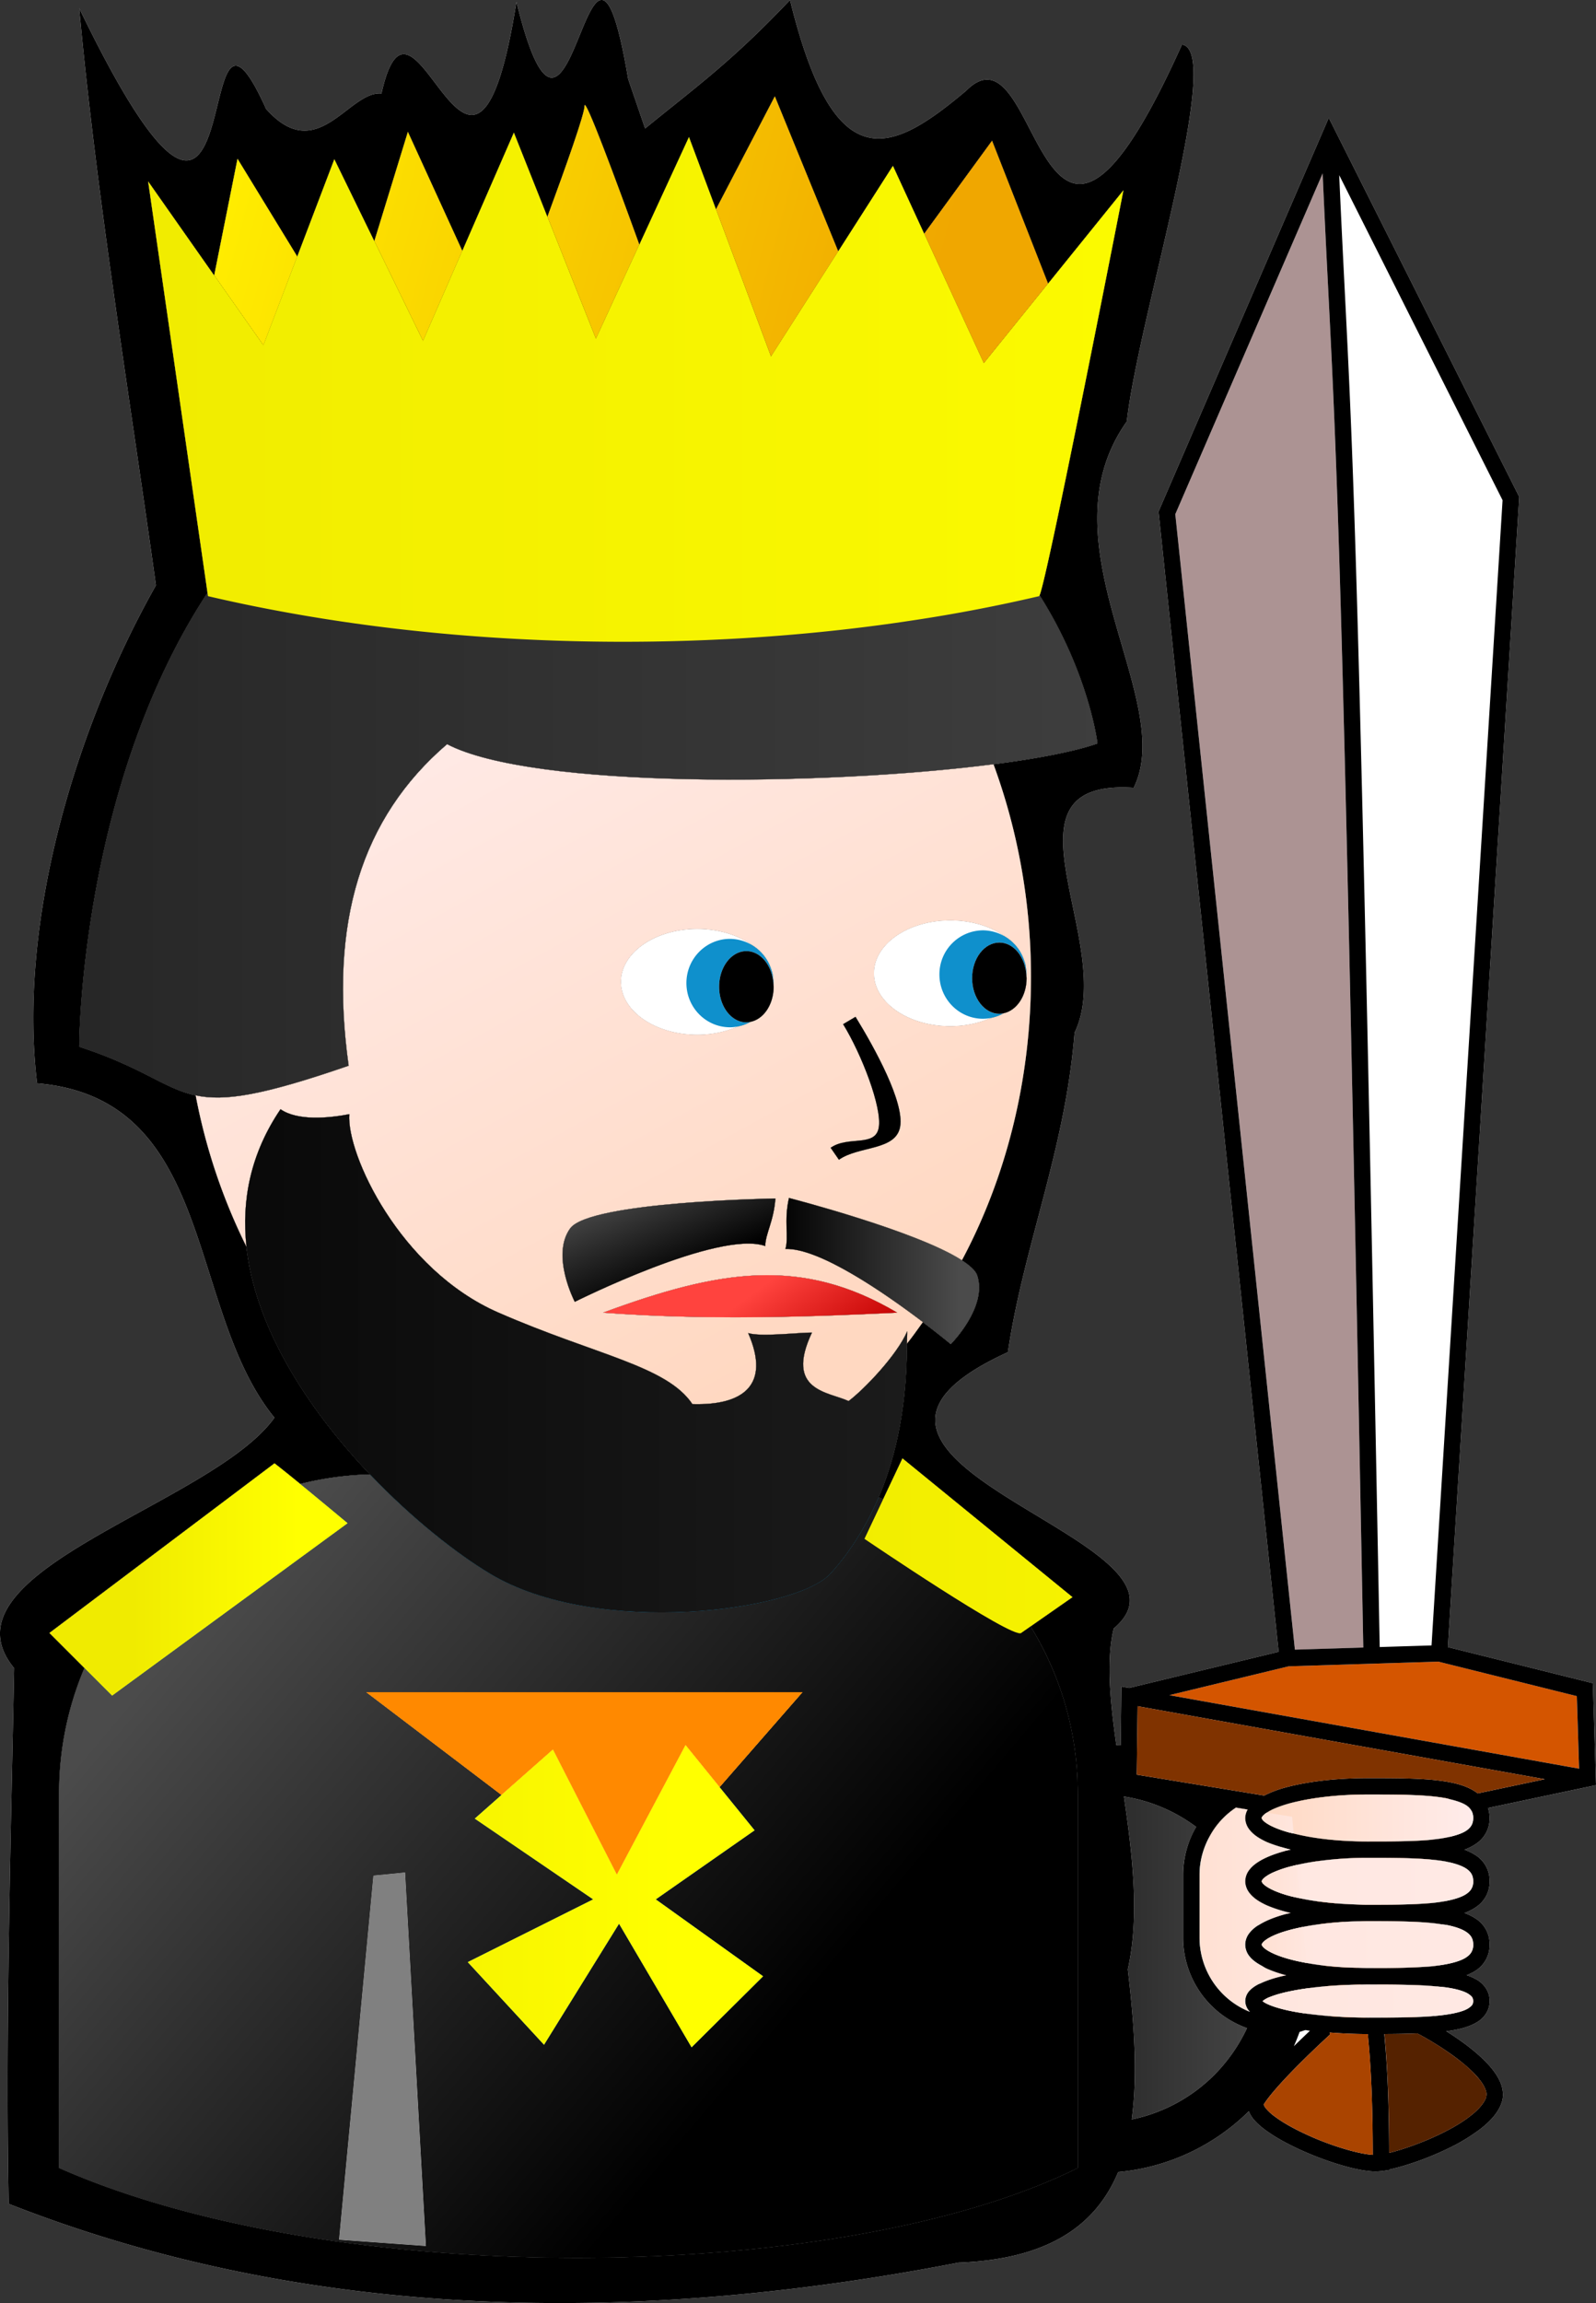 <svg xmlns="http://www.w3.org/2000/svg" overflow="visible" viewBox="0 0 63.648 91.783"><rect x="0" y="0" width="63.648" height="91.783" fill="#333333" stroke="none"/><switch><g><path fill="#FFF" d="M63.648 71.143l-.009-.273-.11-3.542-.008-.248-.24-.06-5.54-1.379 2.84-45.752.005-.088-.04-.079-7.241-14.399-.315-.626-.278.643-6.477 14.971-.034.079.01.085 4.781 45.354-5.959 1.44-.312-.056-.002.132-.003.255-.024 1.955c-.058-.006-.117-.005-.175-.01-.251-1.777-.404-3.401-.103-4.644 4.199-3.55-13.918-6.582-4.221-11.013.639-4.277 2.287-8.054 2.66-12.734 1.719-3.534-3.379-10.137 2.358-9.76 1.736-3.502-3.745-9.704-.275-14.598.464-4.14 3.88-14.789 2.201-15.019-5.822 12.939-5.584-1.2-8.604 1.836-3.025 2.543-5.263 3.573-7.028-3.611-2.36 2.488-3.794 3.497-5.779 5.119l-.676-1.973c-1.587-9.374-2.21 6.069-4.454-3.072-1.734 10.897-4.086-2.165-5.383 3.652-1.307-.12-2.554 2.917-4.604.61C7.442-2.689 10.328 15.12 3.157.325c.721 7.705 1.992 15.339 3.063 23-3.327 5.888-5.5 13.588-4.741 19.847 7.155.603 5.938 9.005 9.466 13.327C8.461 59.982-2.601 62.617.564 66.481.441 72.92.211 80.84.346 87.827c12.06 4.737 25.097 4.823 37.879 2.344 3.637-.135 5.497-1.522 6.368-3.61a8.513 8.513 0 005.21-2.423c.041.104.097.201.164.289.219.274.549.518.946.758.597.357 1.348.69 2.067.938.723.248 1.398.414 1.9.417l.243-.018.276-.043.005-.001v-.017c.639-.139 1.515-.434 2.351-.841a7.327 7.327 0 001.313-.799c.374-.298.677-.623.815-1.02a1 1 0 00.054-.327c-.006-.427-.232-.788-.515-1.12-.492-.566-1.216-1.072-1.749-1.407.038-.005.083-.007.121-.013.434-.066.8-.16 1.095-.337.295-.166.523-.482.516-.851.008-.368-.221-.685-.515-.852a2.182 2.182 0 00-.401-.177c.155-.064.305-.136.432-.233.299-.222.491-.584.484-.988a1.203 1.203 0 00-.484-.988 2.079 2.079 0 00-.522-.27 1.97 1.97 0 00.522-.277c.299-.222.491-.584.484-.988a1.203 1.203 0 00-.484-.988 2.079 2.079 0 00-.522-.27 1.97 1.97 0 00.522-.277c.299-.222.491-.584.484-.988a1.206 1.206 0 00-.067-.396l4.042-.855.268-.056z"/><path fill="none" d="M57.089 65.574l2.833-45.64-6.516-12.955c.493 11.057.657 7.913 1.615 58.659l2.068-.064zM52.061 80.902c-.078.021-.152.055-.232.072a9.24 9.24 0 01-.229.573c.261-.255.484-.469.643-.617-.066-.007-.119-.02-.182-.028z"/><linearGradient id="a" y2="442.78" gradientUnits="userSpaceOnUse" x2="-281.25" gradientTransform="translate(4807.1 -7409.1) scale(16.909)" y1="442.78" x1="-282.25"><stop offset="0"/><stop offset="1" stop-color="#4b4b4b"/></linearGradient><path fill="url(#a)" d="M47.183 77.225v-2.523c0-.693.198-1.335.52-1.896a6.494 6.494 0 00-2.882-1.21c.345 2.337.632 4.782.155 6.888.254 2.139.399 4.198.156 5.982a6.544 6.544 0 003.302-1.782 6.599 6.599 0 001.297-1.859 3.828 3.828 0 01-2.548-3.6z"/><linearGradient id="b" y2="442.71" gradientUnits="userSpaceOnUse" x2="-281.25" gradientTransform="translate(4807.1 -7409.1) scale(16.909)" y1="442.71" x1="-282.25"><stop offset="0" stop-color="#0083cc"/><stop offset="1" stop-color="#24a4cc"/></linearGradient><path fill="url(#b)" d="M48.215 73.229a3.168 3.168 0 00-.378 1.473v2.523a3.184 3.184 0 002.01 2.952l-.006-.005a.618.618 0 01-.182-.424.617.617 0 01.181-.424c.1-.104.218-.182.354-.252.021-.011.052-.02.074-.029.034-.227.057-.456.067-.69-.21-.113-.394-.237-.521-.406a.748.748 0 01-.156-.448.748.748 0 01.156-.448c.093-.125.211-.226.349-.316.014-.009.033-.016.047-.024a6.544 6.544 0 00-1.777-3.282c-.069-.072-.145-.134-.218-.2z"/><path d="M51.248 78.729l.046-.008a5.296 5.296 0 01-.785-.271c-.064-.03-.114-.065-.173-.098a6.773 6.773 0 01-.067.69c.261-.124.585-.227.979-.313zM49.288 72.037a3.188 3.188 0 00-1.073 1.191c.073.066.149.129.219.198a6.533 6.533 0 011.777 3.282c.27-.167.608-.304 1.02-.418.074-.021.163-.036.242-.056a5.647 5.647 0 01-.964-.309c-.294-.137-.53-.287-.693-.504a.748.748 0 01-.156-.448.748.748 0 01.156-.448c.093-.125.211-.226.349-.316.268-.175.616-.313 1.032-.431-.034-.059-.07-.115-.105-.172a5.23 5.23 0 01-.582-.204c-.294-.137-.53-.287-.693-.504a.748.748 0 01-.156-.448.702.702 0 01.096-.338l-.469-.075z"/><path fill="#AC9393" d="M54.368 65.659c-.962-50.91-1.124-47.563-1.621-58.75L46.87 20.493l4.771 45.25 2.727-.084z"/><path fill="#D45500" d="M57.363 66.221l-5.97.185-4.759 1.151 16.339 2.928-.09-2.89z"/><path d="M63.648 71.143l-.009-.273-.11-3.542-.008-.248-.24-.06-5.54-1.379 2.84-45.752.005-.088-.04-.079-7.241-14.399-.315-.626-.278.643-6.477 14.971-.034.079.01.085 4.781 45.354-5.959 1.44-.312-.056-.002.132-.003.255-.024 1.955c-.058-.006-.117-.005-.175-.01-.251-1.777-.404-3.401-.103-4.644 4.199-3.55-13.918-6.582-4.221-11.013.639-4.277 2.287-8.054 2.66-12.734 1.719-3.534-3.379-10.137 2.358-9.76 1.736-3.502-3.745-9.704-.275-14.598.464-4.14 3.88-14.789 2.201-15.019-5.822 12.939-5.584-1.2-8.604 1.836-3.025 2.543-5.263 3.573-7.028-3.611-2.36 2.488-3.794 3.497-5.779 5.119l-.676-1.973c-1.587-9.374-2.21 6.069-4.454-3.072-1.734 10.897-4.086-2.165-5.383 3.652-1.307-.12-2.554 2.917-4.604.61C7.442-2.689 10.328 15.12 3.157.325c.721 7.705 1.992 15.339 3.063 23-3.327 5.888-5.5 13.588-4.741 19.847 7.155.603 5.938 9.005 9.466 13.327C8.461 59.982-2.601 62.617.564 66.481.441 72.92.211 80.84.346 87.827c12.06 4.737 25.097 4.823 37.879 2.344 3.637-.135 5.497-1.522 6.368-3.61a8.513 8.513 0 005.21-2.423c.041.104.097.201.164.289.219.274.549.518.946.758.597.357 1.348.69 2.067.938.723.248 1.398.414 1.9.417l.243-.018.276-.043.005-.001v-.017c.639-.139 1.515-.434 2.351-.841a7.327 7.327 0 001.313-.799c.374-.298.677-.623.815-1.02a1 1 0 00.054-.327c-.006-.427-.232-.788-.515-1.12-.492-.566-1.216-1.072-1.749-1.407.038-.005.083-.007.121-.013.434-.066.8-.16 1.095-.337.295-.166.523-.482.516-.851.008-.368-.221-.685-.515-.852a2.182 2.182 0 00-.401-.177c.155-.064.305-.136.432-.233.299-.222.491-.584.484-.988a1.203 1.203 0 00-.484-.988 2.079 2.079 0 00-.522-.27 1.97 1.97 0 00.522-.277c.299-.222.491-.584.484-.988a1.203 1.203 0 00-.484-.988 2.079 2.079 0 00-.522-.27 1.97 1.97 0 00.522-.277c.299-.222.491-.584.484-.988a1.206 1.206 0 00-.067-.396l4.042-.855.268-.056zM42.98 86.398c-9.381 4.649-29.529 4.895-40.623 0v-14.93c0-1.774.361-3.461 1.012-4.993l-1.398-1.398 8.976-6.76c.218.166.607.479 1.026.822a12.763 12.763 0 012.785-.379c-2.389-2.51-4.565-5.759-4.929-9.074a23.303 23.303 0 01-2.026-6.031c-1.262-.269-2.108-1.116-4.647-1.941 0 0 .016-10.325 5.12-18.089L5.907 7.229l2.634 3.749.93-4.65 2.384 3.896 1.478-3.878 1.594 3.267 1.339-4.358L18.437 10l2.056-4.714 1.336 3.357c.765-2.074 1.482-4.102 1.482-4.417 0-.43 1.264 2.98 2.186 5.526l1.979-4.289 1.076 2.88L30.9 3.839l2.528 6.18 2.181-3.409 1.246 2.706 2.708-3.708 2.233 5.696 3.006-3.721s-3.009 15.387-3.345 16.142c1.979 3.121 2.311 5.905 2.311 5.905-.905.317-2.368.6-4.15.83a24.532 24.532 0 011.495 8.472c0 4.17-1.019 8.047-2.755 11.296.319.207.548.411.611.602.421 1.264-1.053 2.736-1.053 2.736s-.443-.369-1.112-.876c-.211.288-.413.584-.637.856 0 2.612-.478 4.615-1.13 6.131.061.025.125.043.185.068l.768-1.624 6.78 5.53-1.672 1.166a12.675 12.675 0 011.882 6.652v14.929zm16.942-66.463l-2.833 45.64-2.067.064C54.064 14.893 53.9 18.036 53.407 6.98l6.515 12.955zm-13.052.558l5.877-13.584c.497 11.187.659 7.841 1.621 58.75l-2.728.084-4.77-45.25zm2.945 52.406c.163.217.399.367.693.504.168.076.375.14.582.204.122.037.247.072.382.104-.079.02-.168.035-.242.056l-.034.012c-.416.118-.765.256-1.032.431a1.344 1.344 0 00-.349.316.748.748 0 00-.156.448.748.748 0 00.156.448c.163.217.399.367.693.504.266.12.6.22.964.309-.079.02-.168.035-.242.056-.411.114-.75.251-1.02.418-.014.009-.033.016-.047.024a1.344 1.344 0 00-.349.316.748.748 0 00-.156.448.748.748 0 00.156.448c.127.169.311.293.521.406.059.032.108.067.173.098.225.102.489.191.785.271l-.046.008a4.5 4.5 0 00-.979.313c-.022.01-.053.019-.074.029-.137.07-.255.148-.354.252a.617.617 0 00-.181.424c0 .175.084.322.182.424l.006.005a3.184 3.184 0 01-2.01-2.952V74.7c.001-.535.146-1.03.378-1.473a3.18 3.18 0 011.073-1.191l.467.076a.702.702 0 00-.096.338.755.755 0 00.156.449zm2.013 8.076c.08-.018.154-.051.232-.072.063.008.116.021.181.028-.158.148-.382.362-.643.617.085-.188.159-.379.23-.573zm-3.394 1.709a6.525 6.525 0 01-3.302 1.782c.243-1.784.098-3.844-.156-5.982.477-2.105.189-4.551-.155-6.888 1.07.167 2.05.591 2.882 1.21a3.8 3.8 0 00-.52 1.896v2.523a3.828 3.828 0 002.548 3.6 6.634 6.634 0 01-1.297 1.859zm3.688 2.392c-.504-.229-.968-.488-1.287-.729a1.95 1.95 0 01-.354-.326c-.073-.092-.085-.15-.083-.153.246-.398.887-1.088 1.452-1.65.566-.565 1.063-1.019 1.064-1.02l.121-.111-.008-.086c.476.036.972.061 1.504.062h.016c.131 1.307.196 2.862.198 4.814-.593-.04-1.691-.37-2.623-.801zm4.551-3.959l.112.063c.258.144.913.528 1.488.989.287.229.554.479.737.715.187.236.275.453.272.592l-.019.116c-.064.2-.278.464-.603.717-.837.671-2.348 1.265-3.262 1.489-.003-1.895-.065-3.433-.193-4.736a41.31 41.31 0 001.315-.024l.153.079zm1.879-1.66c.166.111.191.165.199.291-.008.126-.033.18-.199.29-.229.146-.724.252-1.354.305l-.146.014c-.162.012-.336.021-.515.027-.43.017-.903.022-1.405.023l-.599.001-.061-.001a19.19 19.19 0 01-1.508-.064 14.63 14.63 0 01-.961-.106 9.257 9.257 0 01-.615-.11c-.395-.085-.707-.188-.895-.285a.746.746 0 01-.143-.091 1.06 1.06 0 01.325-.177c.342-.136.872-.255 1.521-.342.206-.028.424-.052.651-.072.44-.039.917-.063 1.416-.068.09-.001.178-.004.269-.004l.398.001c.622.001 1.2.008 1.716.031.233.011.451.026.653.046.136.013.278.023.398.042.391.056.69.147.855.249zm-.031-2.43a.54.54 0 01.23.471.544.544 0 01-.23.471c-.202.163-.612.285-1.147.358-.107.015-.212.03-.329.04-.105.01-.221.016-.333.022-.565.035-1.214.042-1.912.043h-.267c-.141 0-.273-.008-.41-.012-.478-.013-.937-.04-1.355-.091a11.161 11.161 0 01-.668-.101 8.343 8.343 0 01-.693-.155c-.391-.107-.697-.237-.882-.359a.72.72 0 01-.182-.157l-.019-.039-.01-.021.008-.017.021-.043c.049-.071.2-.19.438-.297.288-.133.694-.252 1.178-.348.202-.04.42-.075.648-.106a13.524 13.524 0 011.654-.119c.091-.002.18-.005.272-.005.866-.001 1.663.004 2.333.055.236.018.452.043.651.075.054.008.118.013.169.022.383.074.671.185.835.313zm0-2.523a.54.54 0 01.23.471.544.544 0 01-.23.471c-.173.14-.499.25-.924.325-.17.03-.352.056-.553.073l-.111.008c-.683.055-1.506.058-2.4.058-.181 0-.352-.009-.526-.015a14.76 14.76 0 01-1.49-.126 9.771 9.771 0 01-.671-.117c-.151-.032-.307-.063-.44-.101-.391-.107-.697-.237-.882-.359a.72.72 0 01-.182-.157l-.028-.06.028-.06c.049-.071.2-.19.438-.297a4.44 4.44 0 01.727-.246l.209-.05c.201-.046.415-.088.646-.124.047-.008.098-.014.146-.021a14.87 14.87 0 012.024-.138c.96-.001 1.844.003 2.553.071.217.021.42.046.601.081.019.004.03.009.048.013.356.073.631.178.787.3zm0-1.582c-.141.113-.387.206-.699.278a5.388 5.388 0 01-.666.106l-.111.014c-.702.064-1.57.065-2.512.065-.618 0-1.206-.036-1.738-.099a9.535 9.535 0 01-1.2-.217c-.061-.015-.132-.027-.188-.043-.391-.107-.697-.237-.882-.359a.72.72 0 01-.182-.157l-.028-.06.028-.06a.72.72 0 01.18-.153c.07-.047.152-.096.259-.144.254-.117.6-.224 1.007-.313.744-.163 1.703-.268 2.745-.266 1.254-.001 2.383.003 3.153.152.053.01.088.025.138.037.308.071.557.164.697.274a.61.61 0 01.175.21.62.62 0 01.056.261c-.009.229-.071.341-.232.474zm.409-1.45l-.009-.009c-.447-.337-1.068-.46-1.817-.533-.749-.068-1.63-.067-2.571-.067-1.28 0-2.439.143-3.302.382a4.367 4.367 0 00-.815.313l-5.083-.832.034-2.73 16.239 2.91-2.676.566zm-12.296-3.915l4.759-1.15 5.971-.186 5.52 1.374.09 2.891-16.34-2.929z"/><path fill="#520" d="M55.4 85.798c.914-.225 2.425-.818 3.262-1.489.324-.253.538-.517.603-.717l.019-.116c.003-.139-.086-.355-.272-.592a4.669 4.669 0 00-.737-.715 11.519 11.519 0 00-1.488-.989l-.112-.063-.15-.08c-.412.016-.852.022-1.315.024.125 1.304.187 2.842.19 4.737z"/><path fill="#803300" d="M45.332 70.726l5.083.832c.234-.118.497-.226.815-.313.862-.239 2.021-.382 3.302-.382.941 0 1.822-.001 2.571.067.749.073 1.37.196 1.817.533l.009.009 2.676-.566-16.239-2.91-.034 2.73z"/><path fill="#A40" d="M54.532 81.063a19.725 19.725 0 01-1.504-.062l.008.086-.121.111c-.001.001-.498.454-1.064 1.02-.565.563-1.206 1.252-1.452 1.65-.002.003.01.062.083.153.071.092.194.207.354.326.319.24.783.499 1.287.729.932.431 2.03.761 2.624.801-.002-1.952-.067-3.508-.198-4.814h-.017z"/><path fill="#520" d="M52.364 72.445l.43.842c.532.063 1.12.099 1.738.099.941 0 1.81-.001 2.512-.065l.111-.014.077-.888-4.868.026z"/><path fill="#803300" d="M57.554 71.763l.27-.057c-.05-.012-.085-.027-.138-.037-.771-.149-1.899-.153-3.153-.152-1.042-.002-2.001.103-2.745.266l.071.012 5.695-.032z"/><path d="M58.695 72.19a.61.61 0 00-.175-.21c-.141-.11-.39-.203-.697-.274l-.27.057-5.695.031-.071-.012a5.036 5.036 0 00-1.007.313 1.806 1.806 0 00-.259.144l1.007.165.065.667c.353.088.75.164 1.2.217l-.43-.842 4.868-.026-.077.888c.248-.025.471-.062.666-.106l.073-.841.802-.171z"/><linearGradient id="c" y2="72.451" gradientUnits="userSpaceOnUse" x2="59.3" y1="72.451" x1="49.914"><stop offset="0" stop-color="#ffd8c1"/><stop offset="1" stop-color="#ffeded"/></linearGradient><path fill="url(#c)" d="M58.695 72.19a.61.61 0 00-.175-.21c-.141-.11-.39-.203-.697-.274-.05-.012-.085-.027-.138-.037-.771-.149-1.899-.153-3.153-.152-1.042-.002-2.001.103-2.745.266a5.036 5.036 0 00-1.007.313 1.806 1.806 0 00-.259.144.763.763 0 00-.18.153l-.028.06.028.06c.029.04.089.098.182.157.185.122.491.252.882.359.057.016.128.028.188.043.353.088.75.164 1.2.217.532.063 1.12.099 1.738.099.941 0 1.81-.001 2.512-.065l.111-.014c.248-.025.471-.062.666-.106.313-.072.559-.165.699-.278a.542.542 0 00.23-.471.603.603 0 00-.054-.264z"/><path d="M51.507 74.372a4.506 4.506 0 00-.727.246c-.238.106-.39.226-.438.297l-.028.06.028.06c.029.04.089.098.182.157.185.122.491.252.882.359.134.037.289.068.44.101l-.062-.636a8.978 8.978 0 00-.277-.644z"/><path fill="#520" d="M54.532 74.04c-.466-.001-.911.021-1.333.059.301.613.568 1.201.807 1.796.175.006.346.015.526.015.895 0 1.718-.003 2.4-.058l.152-1.74c-.708-.069-1.592-.073-2.552-.072z"/><path d="M57.686 74.192a6.224 6.224 0 00-.601-.081l-.152 1.74.111-.008c.201-.018.383-.043.553-.073l.137-1.565-.048-.013z"/><path fill="#A40" d="M52.362 74.198l.154 1.57c.243.035.499.063.769.085a29.626 29.626 0 00-.777-1.676c-.048.008-.099.013-.146.021z"/><path d="M52.508 74.178c.288.581.549 1.131.777 1.676.233.02.473.032.721.041a25.803 25.803 0 00-.807-1.796c-.24.021-.47.047-.691.079zM51.716 74.322l.068.693.062.636c.209.045.433.083.671.117l-.154-1.57a9.233 9.233 0 00-.647.124z"/><linearGradient id="d" y2="74.975" gradientUnits="userSpaceOnUse" x2="76.885" y1="74.975" x1="-18.584"><stop offset="0" stop-color="#ffd8c1"/><stop offset="1" stop-color="#ffeded"/></linearGradient><path fill="url(#d)" d="M58.521 74.504c-.155-.122-.431-.227-.787-.299-.018-.004-.029-.009-.048-.013a6.224 6.224 0 00-.601-.081c-.709-.068-1.593-.072-2.553-.071a14.507 14.507 0 00-2.024.138c-.048.007-.099.013-.146.021a9.313 9.313 0 00-.646.124l-.209.05a4.506 4.506 0 00-.727.246c-.238.106-.39.226-.438.297l-.028.06.028.06c.029.04.089.098.182.157.185.122.491.252.882.359.134.037.289.068.44.101.209.045.433.083.671.117a14.69 14.69 0 001.49.126c.175.006.346.015.526.015.895 0 1.718-.003 2.4-.058l.111-.008c.201-.018.383-.043.553-.073.425-.075.751-.186.924-.325a.542.542 0 00.23-.471c-.007-.228-.069-.339-.23-.472z"/><linearGradient id="e" y2="442.75" gradientUnits="userSpaceOnUse" x2="-281.25" gradientTransform="translate(4807.1 -7409.1) scale(16.909)" y1="442.75" x1="-282.25"><stop offset="0" stop-color="#0083cc"/><stop offset="1" stop-color="#24a4cc"/></linearGradient><path fill="url(#e)" d="M50.313 77.498l.01.021-.002-.037-.008.016z"/><path d="M50.78 77.142c-.238.106-.39.226-.438.297l-.021.043.002.037.019.039c.029.04.089.098.182.157.185.122.491.252.882.359.208.058.442.109.693.155l-.141-1.436c-.483.097-.89.216-1.178.349z"/><path fill="#520" d="M54.532 76.563c-.093 0-.182.003-.272.005.127.36.247.726.353 1.111.066.244.129.494.187.753a32.886 32.886 0 001.912-.043l.154-1.771c-.671-.051-1.468-.055-2.334-.055z"/><path d="M56.865 76.618l-.154 1.771c.112-.007.228-.013.333-.022.117-.01.222-.025.329-.04l.144-1.634a7.907 7.907 0 00-.652-.075z"/><path fill="#A40" d="M53.575 76.595c-.341.021-.664.052-.969.093l.16 1.643c.419.051.878.078 1.355.091-.046-.192-.091-.385-.142-.568a14.596 14.596 0 00-.404-1.259z"/><path d="M54.26 76.568c-.234.004-.462.012-.685.026.149.407.286.821.405 1.258.051.184.096.376.142.568.137.004.27.012.41.012h.267a16.046 16.046 0 00-.539-1.864zM51.958 76.794l.141 1.436c.21.038.433.072.668.101l-.16-1.643c-.229.031-.447.066-.649.106z"/><linearGradient id="f" y2="77.498" gradientUnits="userSpaceOnUse" x2="79.334" y1="77.498" x1="-15.61"><stop offset="0" stop-color="#ffd8c1"/><stop offset="1" stop-color="#ffeded"/></linearGradient><path fill="url(#f)" d="M58.521 77.027c-.163-.128-.451-.239-.835-.312-.051-.01-.115-.015-.169-.022a7.472 7.472 0 00-.651-.075c-.67-.051-1.467-.056-2.333-.055-.093 0-.182.003-.272.005a13.524 13.524 0 00-1.654.119c-.229.031-.446.066-.648.106-.483.096-.89.215-1.178.348-.238.106-.39.226-.438.297l-.021.043-.008.017.01.021.019.039c.029.04.089.098.182.157.185.122.491.252.882.359.208.058.442.109.693.155a12.034 12.034 0 002.023.192c.137.004.27.012.41.012h.267a32.886 32.886 0 001.912-.043c.112-.007.228-.013.333-.022.117-.01.222-.025.329-.04.535-.073.945-.195 1.147-.358a.542.542 0 00.23-.471c-.007-.228-.069-.339-.23-.472z"/><path d="M52.221 79.486l-.024-.255c-.648.087-1.179.206-1.521.342a1.026 1.026 0 00-.325.177.73.73 0 00.143.091c.188.098.5.2.895.285.187.041.395.077.615.11l.061-.019a8.69 8.69 0 00.156-.731z"/><linearGradient id="g" y2="76.107" gradientUnits="userSpaceOnUse" x2="55.976" y1="76.107" x1="42.314"><stop offset="0" stop-color="#ffd8c1"/><stop offset="1" stop-color="#ffeded"/></linearGradient><path fill="url(#g)" d="M51.294 78.722a5.296 5.296 0 01-.785-.271c-.064-.03-.114-.065-.173-.098-.21-.113-.394-.237-.521-.406a.748.748 0 01-.156-.448.748.748 0 01.156-.448c.093-.125.211-.226.349-.316.014-.009.033-.016.047-.024.27-.167.608-.304 1.02-.418.074-.021.163-.036.242-.056a5.647 5.647 0 01-.964-.309c-.294-.137-.53-.287-.693-.504a.748.748 0 01-.156-.448.748.748 0 01.156-.448c.093-.125.211-.226.349-.316.268-.175.616-.313 1.032-.431l.034-.012c.074-.021.163-.036.242-.056a6.34 6.34 0 01-.382-.104 5.23 5.23 0 01-.582-.204c-.294-.137-.53-.287-.693-.504a.748.748 0 01-.156-.448.702.702 0 01.096-.338l-.467-.076a3.188 3.188 0 00-1.073 1.191 3.168 3.168 0 00-.378 1.473v2.523a3.184 3.184 0 002.01 2.952l-.006-.005a.618.618 0 01-.182-.424.617.617 0 01.181-.424c.1-.104.218-.182.354-.252.021-.011.052-.02.074-.029.262-.125.585-.228.979-.313.014-.004.031-.006.046-.009z"/><linearGradient id="h" y2="72.654" gradientUnits="userSpaceOnUse" x2="53.179" y1="72.654" x1="48.368"><stop offset="0" stop-color="#ffd8c1"/><stop offset="1" stop-color="#ffeded"/></linearGradient><path fill="url(#h)" d="M50.523 72.668c.185.122.491.252.882.359.057.016.128.028.188.043l-.065-.667-1.007-.165a.763.763 0 00-.18.153l-.028.06.028.06c.03.04.09.097.182.157z"/><linearGradient id="i" y2="74.986" gradientUnits="userSpaceOnUse" x2="53.743" y1="74.986" x1="47.985"><stop offset="0" stop-color="#ffd8c1"/><stop offset="1" stop-color="#ffeded"/></linearGradient><path fill="url(#i)" d="M50.78 74.618c-.238.106-.39.226-.438.297l-.028.06.028.06c.029.04.089.098.182.157.185.122.491.252.882.359.134.037.289.068.44.101l-.062-.636-.068-.693-.209.05a4.417 4.417 0 00-.727.245z"/><linearGradient id="j" y2="77.512" gradientUnits="userSpaceOnUse" x2="54.31" y1="77.512" x1="47.602"><stop offset="0" stop-color="#ffd8c1"/><stop offset="1" stop-color="#ffeded"/></linearGradient><path fill="url(#j)" d="M50.342 77.438l-.021.043-.008.017.01.021.019.039c.029.04.089.098.182.157.185.122.491.252.882.359.208.058.442.109.693.155l-.141-1.436c-.483.096-.89.215-1.178.348-.238.107-.389.226-.438.297z"/><linearGradient id="k" y2="79.734" gradientUnits="userSpaceOnUse" x2="54.681" y1="79.734" x1="47.411"><stop offset="0" stop-color="#ffd8c1"/><stop offset="1" stop-color="#ffeded"/></linearGradient><path fill="url(#k)" d="M52.221 79.486l-.024-.255c-.648.087-1.179.206-1.521.342a1.026 1.026 0 00-.325.177.73.73 0 00.143.091c.188.098.5.2.895.285.187.041.395.077.615.11l.061-.019c.074-.026.15-.044.222-.075l-.066-.656z"/><path fill="#520" d="M54.931 79.088c.077.413.144.854.2 1.319.502-.001.976-.007 1.405-.023l.11-1.265a40.898 40.898 0 00-1.715-.031z"/><path d="M56.646 79.119l-.11 1.265c.179-.007.353-.016.515-.027l.146-.014.103-1.178c-.202-.019-.42-.035-.654-.046z"/><path fill="#A40" d="M52.848 79.159l.116 1.184c.471.039.976.063 1.508.064-.06-.47-.129-.905-.208-1.316-.499.006-.976.029-1.416.068z"/><path d="M54.532 79.087c-.091 0-.179.003-.269.004.079.411.148.847.208 1.316l.061.001.599-.001a21.39 21.39 0 00-.2-1.319l-.399-.001zM52.196 79.231l.024.255.064.656c-.071.031-.147.049-.222.075l-.061.019c.294.044.618.079.961.106l-.116-1.184c-.226.022-.444.045-.65.073z"/><linearGradient id="l" y2="79.748" gradientUnits="userSpaceOnUse" x2="76.408" y1="79.748" x1="-3.241"><stop offset="0" stop-color="#ffd8c1"/><stop offset="1" stop-color="#ffeded"/></linearGradient><path fill="url(#l)" d="M58.552 79.457c-.165-.102-.464-.193-.854-.25-.12-.019-.263-.029-.398-.042a12.79 12.79 0 00-.653-.046 40.98 40.98 0 00-1.716-.031l-.398-.001c-.091 0-.179.003-.269.004-.499.006-.976.029-1.416.068-.228.021-.445.044-.651.072-.648.087-1.179.206-1.521.342a1.026 1.026 0 00-.325.177.73.73 0 00.143.091c.188.098.5.2.895.285.187.041.395.077.615.11a18.717 18.717 0 002.469.17l.061.001.599-.001c.502-.001.976-.007 1.405-.023.179-.007.353-.016.515-.027l.146-.014c.631-.053 1.125-.159 1.354-.305.166-.11.191-.164.199-.29-.009-.125-.034-.179-.2-.29z"/><path d="M11.188 44.203c.668.464 1.885.363 2.745.197-.122 1.587 2.019 6.189 5.928 7.9 3.909 1.709 6.724 2.123 7.753 3.655 2.012.06 3.134-.749 2.222-2.832.491.161 2.007-.021 2.547-.019-1.104 2.337.668 2.358 1.459 2.73.614-.461 1.93-1.828 2.338-2.784.004.174-.011.324-.011.493.224-.272.426-.568.637-.856-1.496-1.134-4.125-2.96-5.482-2.912.141-.491-.069-1.122.141-2.034 0 0 5.096 1.314 6.896 2.484 1.736-3.25 2.755-7.126 2.755-11.296 0-3.021-.543-5.884-1.495-8.472-6.829.88-18.403.976-21.789-.8-3.426 2.937-4.718 7.116-3.925 12.815-3.455 1.191-4.951 1.427-6.102 1.182a23.29 23.29 0 002.026 6.031c-.204-1.845.154-3.712 1.357-5.482zm26.71-7.52c.854 0 1.623.246 2.176.638.365.216.643.561.775.976.015.042.027.084.039.127.02.084.029.171.037.259.003.036.016.069.016.105 0 .007-.003.013-.003.02 0 .01.003.019.003.029 0 .022-.006.042-.007.064.002.028.007.054.007.083 0 .708-.398 1.29-.916 1.397a1.73 1.73 0 01-.52.188 4.066 4.066 0 01-1.607.324c-1.679 0-3.042-.943-3.042-2.105s1.364-2.105 3.042-2.105zm-4.276 4.133l.496-.294c.792 1.287 1.945 3.402 1.781 4.375-.165.972-1.653.762-2.443 1.323l-.331-.478c.695-.493 1.783-.008 1.919-.808.135-.799-.682-2.914-1.422-4.118zm2.158 11.497c-2.921.139-7.304.336-11.729 0 4.654-1.719 7.922-2.247 11.729 0zm-7.97-15.289c.854 0 1.623.246 2.176.638.364.216.641.56.773.974.016.043.028.085.04.129.02.083.029.17.037.257.003.036.016.07.016.106 0 .007-.003.013-.003.02 0 .01.003.019.003.029 0 .022-.006.042-.006.064.001.028.006.054.006.083 0 .708-.398 1.291-.918 1.397a1.68 1.68 0 01-.518.187 4.04 4.04 0 01-1.606.325c-1.68 0-3.043-.943-3.043-2.105 0-1.161 1.363-2.104 3.043-2.104zm-5.074 11.933c.779-1.079 8.188-1.194 8.188-1.194-.072.933-.395 1.386-.407 1.896-1.854-.654-7.596 2.225-7.596 2.225s-.965-1.848-.185-2.927z"/><linearGradient id="m" y2="442.8" gradientUnits="userSpaceOnUse" x2="-281.23" gradientTransform="matrix(-23.971 -26.267 -33.863 18.594 8265.1 -15595)" y1="442.8" x1="-282.23"><stop offset="0" stop-color="#ffd8c1"/><stop offset="1" stop-color="#ffeded"/></linearGradient><path fill="url(#m)" d="M11.188 44.203c.668.464 1.885.363 2.745.197-.122 1.587 2.019 6.189 5.928 7.9 3.909 1.709 6.724 2.123 7.753 3.655 2.012.06 3.134-.749 2.222-2.832.491.161 2.007-.021 2.547-.019-1.104 2.337.668 2.358 1.459 2.73.614-.461 1.93-1.828 2.338-2.784.004.174-.011.324-.011.493.224-.272.426-.568.637-.856-1.496-1.134-4.125-2.96-5.482-2.912.141-.491-.069-1.122.141-2.034 0 0 5.096 1.314 6.896 2.484 1.736-3.25 2.755-7.126 2.755-11.296 0-3.021-.543-5.884-1.495-8.472-6.829.88-18.403.976-21.789-.8-3.426 2.937-4.718 7.116-3.925 12.815-3.455 1.191-4.951 1.427-6.102 1.182a23.29 23.29 0 002.026 6.031c-.204-1.845.154-3.712 1.357-5.482zm26.71-7.52c.854 0 1.623.246 2.176.638.365.216.643.561.775.976.015.042.027.084.039.127.02.084.029.171.037.259.003.036.016.069.016.105 0 .007-.003.013-.003.02 0 .01.003.019.003.029 0 .022-.006.042-.007.064.002.028.007.054.007.083 0 .708-.398 1.29-.916 1.397a1.73 1.73 0 01-.52.188 4.066 4.066 0 01-1.607.324c-1.679 0-3.042-.943-3.042-2.105s1.364-2.105 3.042-2.105zm-4.276 4.133l.496-.294c.792 1.287 1.945 3.402 1.781 4.375-.165.972-1.653.762-2.443 1.323l-.331-.478c.695-.493 1.783-.008 1.919-.808.135-.799-.682-2.914-1.422-4.118zm2.158 11.497c-2.921.139-7.304.336-11.729 0 4.654-1.719 7.922-2.247 11.729 0zm-7.97-15.289c.854 0 1.623.246 2.176.638.364.216.641.56.773.974.016.043.028.085.04.129.02.083.029.17.037.257.003.036.016.07.016.106 0 .007-.003.013-.003.02 0 .01.003.019.003.029 0 .022-.006.042-.006.064.001.028.006.054.006.083 0 .708-.398 1.291-.918 1.397a1.68 1.68 0 01-.518.187 4.04 4.04 0 01-1.606.325c-1.68 0-3.043-.943-3.043-2.105 0-1.161 1.363-2.104 3.043-2.104zm-5.074 11.933c.779-1.079 8.188-1.194 8.188-1.194-.072.933-.395 1.386-.407 1.896-1.854-.654-7.596 2.225-7.596 2.225s-.965-1.848-.185-2.927z"/><path d="M41.099 64.816l1.672-1.166-6.78-5.53-.768 1.624a12.708 12.708 0 015.876 5.072z"/><path d="M40.726 65.077c-.332.269-6.251-3.75-6.251-3.75l.748-1.583c-.06-.025-.124-.043-.185-.068-.591 1.375-1.311 2.371-1.928 3.045-1.344 1.466-9.284 2.564-13.56 0-1.33-.798-3.113-2.196-4.793-3.96-.96.023-1.89.155-2.785.379.872.713 1.891 1.563 1.891 1.563L4.47 67.577l-1.102-1.102a12.753 12.753 0 00-1.012 4.993v14.93c11.094 4.895 31.242 4.649 40.623 0v-14.93c0-2.445-.695-4.717-1.882-6.652l-.371.261zM13.52 89.26l1.371-14.513 1.264-.124.831 14.887-3.466-.25zm16.574-16.317l-3.94 2.752 4.279 3.064-2.853 2.832-2.893-4.924-2.991 4.823-3.044-3.296 5.001-2.5-4.723-3.219 1.065-.94-5.395-4.097h17.407l-3.308 3.786 1.395 1.719z"/><linearGradient id="n" y2="442.78" gradientUnits="userSpaceOnUse" x2="-281.25" gradientTransform="matrix(-21.78 -18.11 -18.11 21.78 1901.4 -14673)" y1="442.78" x1="-282.25"><stop offset="0"/><stop offset="1" stop-color="#4b4b4b"/></linearGradient><path fill="url(#n)" d="M40.726 65.077c-.332.269-6.251-3.75-6.251-3.75l.748-1.583c-.06-.025-.124-.043-.185-.068-.591 1.375-1.311 2.371-1.928 3.045-1.344 1.466-9.284 2.564-13.56 0-1.33-.798-3.113-2.196-4.793-3.96-.96.023-1.89.155-2.785.379.872.713 1.891 1.563 1.891 1.563L4.47 67.577l-1.102-1.102a12.753 12.753 0 00-1.012 4.993v14.93c11.094 4.895 31.242 4.649 40.623 0v-14.93c0-2.445-.695-4.717-1.882-6.652l-.371.261zM13.52 89.26l1.371-14.513 1.264-.124.831 14.887-3.466-.25zm16.574-16.317l-3.94 2.752 4.279 3.064-2.853 2.832-2.893-4.924-2.991 4.823-3.044-3.296 5.001-2.5-4.723-3.219 1.065-.94-5.395-4.097h17.407l-3.308 3.786 1.395 1.719z"/><path d="M40.726 65.077l.373-.261a12.708 12.708 0 00-5.876-5.072l-.748 1.583s5.919 4.019 6.251 3.75z"/><linearGradient id="o" y2="61.606" gradientUnits="userSpaceOnUse" x2="61.315" y1="61.606" x1="31.029"><stop offset="0" stop-color="#f0eb00"/><stop offset="1" stop-color="#ff0"/></linearGradient><path fill="url(#o)" d="M35.99 58.12l-.768 1.624-.748 1.583s5.919 4.019 6.251 3.75l.373-.261 1.672-1.166-6.78-5.53z"/><path d="M36.464 24.713c1.299 1.675 2.369 3.612 3.154 5.745 1.782-.23 3.245-.512 4.15-.83 0 0-.331-2.784-2.311-5.905-.005.01-.011.028-.015.033-1.6.381-3.269.695-4.978.957zM12.128 24.53a64.166 64.166 0 01-3.834-.772l-.019-.133c-5.104 7.765-5.12 18.089-5.12 18.089 2.539.825 3.385 1.673 4.647 1.941a25.085 25.085 0 01-.461-4.725c.001-5.601 1.83-10.676 4.787-14.4z"/><path d="M13.904 42.474c-.793-5.699.499-9.878 3.925-12.815 3.386 1.775 14.96 1.68 21.789.8-.785-2.133-1.855-4.07-3.154-5.745-7.763 1.191-16.437 1.166-24.336-.184-2.957 3.725-4.786 8.799-4.786 14.4 0 1.628.17 3.205.461 4.725 1.151.245 2.647.01 6.101-1.181z"/><linearGradient id="p" y2="442.75" gradientUnits="userSpaceOnUse" x2="-281.23" gradientTransform="matrix(-23.971 -26.267 -33.863 18.594 8265.1 -15595)" y1="442.75" x1="-282.23"><stop offset="0" stop-color="#ffd8c1"/><stop offset="1" stop-color="#ffeded"/></linearGradient><path fill="url(#p)" d="M13.904 42.474c-.793-5.699.499-9.878 3.925-12.815 3.386 1.775 14.96 1.68 21.789.8-.785-2.133-1.855-4.07-3.154-5.745-7.763 1.191-16.437 1.166-24.336-.184-2.957 3.725-4.786 8.799-4.786 14.4 0 1.628.17 3.205.461 4.725 1.151.245 2.647.01 6.101-1.181z"/><path fill="#FFF" d="M30.852 39.129c0-.036-.013-.07-.016-.106.004.042.012.083.013.126 0-.007.003-.013.003-.02zM27.81 41.234c.592 0 1.14-.122 1.606-.325a1.683 1.683 0 01-.303.031c-.96 0-1.739-.79-1.739-1.762 0-.973.779-1.762 1.739-1.762.319 0 .615.094.872.247-.553-.393-1.322-.638-2.176-.638-1.68 0-3.043.943-3.043 2.104.001 1.162 1.364 2.105 3.044 2.105z"/><path fill="#0F90CC" d="M27.374 39.178c0 .973.779 1.762 1.739 1.762.104 0 .204-.013.303-.031a1.69 1.69 0 00.518-.187.79.79 0 01-.169.022c-.6 0-1.086-.636-1.086-1.42s.486-1.419 1.086-1.419c.578 0 1.047.592 1.081 1.337 0-.021.006-.042.006-.064 0-.01-.003-.019-.003-.029-.001-.043-.009-.084-.013-.126a1.963 1.963 0 00-.037-.257 1.478 1.478 0 00-.04-.129 1.752 1.752 0 00-1.645-1.221c-.961 0-1.74.789-1.74 1.762z"/><path d="M29.765 37.905c-.6 0-1.086.636-1.086 1.419s.486 1.42 1.086 1.42a.86.86 0 00.169-.022c.52-.107.918-.689.918-1.397 0-.028-.005-.055-.006-.083-.034-.744-.503-1.337-1.081-1.337z"/><path fill="#FFF" d="M40.941 38.788c0-.036-.013-.069-.016-.105.004.042.012.082.013.125 0-.007.003-.013.003-.02zM37.898 40.893c.592 0 1.14-.122 1.607-.324a1.683 1.683 0 01-.303.031c-.96 0-1.739-.79-1.739-1.763s.779-1.762 1.739-1.762c.319 0 .614.094.871.246-.553-.392-1.322-.638-2.176-.638-1.679 0-3.042.943-3.042 2.105.001 1.162 1.365 2.105 3.043 2.105z"/><path fill="#0F90CC" d="M37.464 38.837c0 .973.779 1.763 1.739 1.763a1.74 1.74 0 00.823-.219.817.817 0 01-.171.022c-.6 0-1.086-.636-1.086-1.419s.486-1.419 1.086-1.419c.578 0 1.047.592 1.08 1.337.001-.022.007-.042.007-.064 0-.01-.003-.019-.003-.029-.001-.043-.009-.083-.013-.125a1.994 1.994 0 00-.037-.259 1.862 1.862 0 00-.039-.127 1.752 1.752 0 00-1.646-1.222 1.75 1.75 0 00-1.74 1.761z"/><path d="M39.854 37.564c-.6 0-1.086.636-1.086 1.419s.486 1.419 1.086 1.419c.059 0 .114-.011.171-.022.518-.107.916-.689.916-1.397 0-.028-.005-.055-.007-.083-.033-.743-.501-1.336-1.08-1.336zM35.78 52.313c-3.808-2.246-7.075-1.719-11.729 0 4.426.335 8.808.138 11.729 0z"/><linearGradient id="q" y2="442.92" gradientUnits="userSpaceOnUse" x2="-281.23" gradientTransform="matrix(-23.971 -26.267 -33.863 18.594 8265.1 -15595)" y1="442.92" x1="-282.23"><stop offset="0" stop-color="#ffd8c1"/><stop offset="1" stop-color="#ffeded"/></linearGradient><path fill="url(#q)" d="M35.78 52.313c-3.808-2.246-7.075-1.719-11.729 0 4.426.335 8.808.138 11.729 0z"/><linearGradient id="r" y2="442.85" gradientUnits="userSpaceOnUse" x2="-281.13" gradientTransform="scale(-4.354 4.354) rotate(-53.579 -570.72 -44.29)" y1="442.85" x1="-282.13"><stop offset="0" stop-color="#c10000"/><stop offset="1" stop-color="#ff433e"/></linearGradient><path fill="url(#r)" d="M35.78 52.313c-3.808-2.246-7.075-1.719-11.729 0 4.426.335 8.808.138 11.729 0z"/><path fill="gray" d="M14.891 74.747L13.52 89.26l3.465.25-.831-14.887z"/><path d="M33.125 45.742l.331.478c.79-.561 2.278-.351 2.443-1.323.164-.973-.989-3.088-1.781-4.375l-.496.294c.74 1.203 1.557 3.318 1.422 4.118-.136.8-1.224.315-1.919.808zM19.423 58.744c-4.042-1.469-7.439-4.744-9.594-9.058.363 3.315 2.54 6.564 4.929 9.074.109-.003.215-.017.325-.017h4.34zM29.032 58.744h1.222c1.695 0 3.308.335 4.784.932.652-1.516 1.13-3.519 1.13-6.131-1.961 2.403-4.406 4.207-7.136 5.199z"/><path d="M19.423 58.744h9.609c2.729-.992 5.175-2.796 7.136-5.199 0-.169.015-.319.011-.493-.408.956-1.724 2.323-2.338 2.784-.791-.372-2.563-.394-1.459-2.73-.54-.002-2.056.18-2.547.019.912 2.083-.21 2.892-2.222 2.832-1.029-1.532-3.844-1.946-7.753-3.655-3.909-1.711-6.05-6.313-5.928-7.9-.86.166-2.077.267-2.745-.197-1.202 1.77-1.561 3.637-1.358 5.483 2.155 4.312 5.553 7.587 9.594 9.056z"/><linearGradient id="s" y2="443.05" gradientUnits="userSpaceOnUse" x2="-281.23" gradientTransform="matrix(-23.971 -26.267 -33.863 18.594 8265.1 -15595)" y1="443.05" x1="-282.23"><stop offset="0" stop-color="#ffd8c1"/><stop offset="1" stop-color="#ffeded"/></linearGradient><path fill="url(#s)" d="M19.423 58.744h9.609c2.729-.992 5.175-2.796 7.136-5.199 0-.169.015-.319.011-.493-.408.956-1.724 2.323-2.338 2.784-.791-.372-2.563-.394-1.459-2.73-.54-.002-2.056.18-2.547.019.912 2.083-.21 2.892-2.222 2.832-1.029-1.532-3.844-1.946-7.753-3.655-3.909-1.711-6.05-6.313-5.928-7.9-.86.166-2.077.267-2.745-.197-1.202 1.77-1.561 3.637-1.358 5.483 2.155 4.312 5.553 7.587 9.594 9.056z"/><path d="M33.11 62.721c.617-.674 1.337-1.67 1.928-3.045a12.73 12.73 0 00-4.784-.932h-1.222c-1.523.554-3.134.862-4.804.862s-3.28-.309-4.805-.862h-4.34c-.11 0-.216.014-.325.017 1.68 1.764 3.463 3.162 4.793 3.96 4.276 2.564 12.216 1.466 13.559 0z"/><linearGradient id="t" y2="442.27" gradientUnits="userSpaceOnUse" x2="-281.25" gradientTransform="matrix(-21.78 -18.11 -18.11 21.78 1901.4 -14673)" y1="442.27" x1="-282.25"><stop offset="0" stop-color="#0083cc"/><stop offset="1" stop-color="#24a4cc"/></linearGradient><path fill="url(#t)" d="M33.11 62.721c.617-.674 1.337-1.67 1.928-3.045a12.73 12.73 0 00-4.784-.932h-1.222c-1.523.554-3.134.862-4.804.862s-3.28-.309-4.805-.862h-4.34c-.11 0-.216.014-.325.017 1.68 1.764 3.463 3.162 4.793 3.96 4.276 2.564 12.216 1.466 13.559 0z"/><path d="M24.228 59.606c1.67 0 3.281-.309 4.804-.862h-9.609a14.02 14.02 0 004.805.862z"/><linearGradient id="u" y2="443.14" gradientUnits="userSpaceOnUse" x2="-281.23" gradientTransform="matrix(-23.971 -26.267 -33.863 18.594 8265.1 -15595)" y1="443.14" x1="-282.23"><stop offset="0" stop-color="#ffd8c1"/><stop offset="1" stop-color="#ffeded"/></linearGradient><path fill="url(#u)" d="M24.228 59.606c1.67 0 3.281-.309 4.804-.862h-9.609a14.02 14.02 0 004.805.862z"/><linearGradient id="v" y2="442.27" gradientUnits="userSpaceOnUse" x2="-281.25" gradientTransform="matrix(-21.78 -18.11 -18.11 21.78 1901.4 -14673)" y1="442.27" x1="-282.25"><stop offset="0" stop-color="#0083cc"/><stop offset="1" stop-color="#24a4cc"/></linearGradient><path fill="url(#v)" d="M24.228 59.606c1.67 0 3.281-.309 4.804-.862h-9.609a14.02 14.02 0 004.805.862z"/><linearGradient id="w" y2="54.23" gradientUnits="userSpaceOnUse" x2="107.98" y1="54.23" x1="-4.442"><stop offset="0"/><stop offset="1" stop-color="#4b4b4b"/></linearGradient><path fill="url(#w)" d="M33.841 55.836c-.791-.372-2.563-.394-1.459-2.73-.54-.002-2.056.18-2.547.019.912 2.083-.21 2.892-2.222 2.832-1.029-1.532-3.844-1.946-7.753-3.655-3.909-1.711-6.05-6.313-5.928-7.9-.86.166-2.077.267-2.745-.197-1.202 1.77-1.561 3.637-1.358 5.483.363 3.315 2.54 6.564 4.929 9.074 1.68 1.764 3.463 3.162 4.793 3.96 4.276 2.564 12.216 1.466 13.56 0 .617-.674 1.337-1.67 1.928-3.045.652-1.516 1.13-3.519 1.13-6.131 0-.169.015-.319.011-.493-.409.955-1.725 2.322-2.339 2.783z"/><path d="M37.917 53.564s1.474-1.473 1.053-2.736c-.063-.19-.292-.395-.611-.602a20.877 20.877 0 01-1.554 2.462c.669.507 1.112.876 1.112.876z"/><path d="M31.322 49.776c1.357-.048 3.986 1.778 5.482 2.912a20.925 20.925 0 001.554-2.462c-1.8-1.17-6.896-2.484-6.896-2.484-.209.912.001 1.543-.14 2.034z"/><linearGradient id="x" y2="442.78" gradientUnits="userSpaceOnUse" x2="-281.23" gradientTransform="matrix(-23.971 -26.267 -33.863 18.594 8265.1 -15595)" y1="442.78" x1="-282.23"><stop offset="0" stop-color="#ffd8c1"/><stop offset="1" stop-color="#ffeded"/></linearGradient><path fill="url(#x)" d="M31.322 49.776c1.357-.048 3.986 1.778 5.482 2.912a20.925 20.925 0 001.554-2.462c-1.8-1.17-6.896-2.484-6.896-2.484-.209.912.001 1.543-.14 2.034z"/><linearGradient id="y" y2="50.653" gradientUnits="userSpaceOnUse" x2="38.247" y1="50.653" x1="30.911"><stop offset="0"/><stop offset="1" stop-color="#4b4b4b"/></linearGradient><path fill="url(#y)" d="M38.97 50.828c-.063-.19-.292-.395-.611-.602-1.8-1.17-6.896-2.484-6.896-2.484-.21.912 0 1.543-.141 2.034 1.357-.048 3.986 1.778 5.482 2.912.669.507 1.112.876 1.112.876s1.475-1.472 1.054-2.736z"/><path d="M30.518 49.658c.013-.51.335-.963.407-1.896 0 0-7.41.115-8.188 1.194-.78 1.079.185 2.926.185 2.926s5.742-2.878 7.596-2.224z"/><linearGradient id="z" y2="442.93" gradientUnits="userSpaceOnUse" x2="-281.23" gradientTransform="matrix(-23.971 -26.267 -33.863 18.594 8265.1 -15595)" y1="442.93" x1="-282.23"><stop offset="0" stop-color="#ffd8c1"/><stop offset="1" stop-color="#ffeded"/></linearGradient><path fill="url(#z)" d="M30.518 49.658c.013-.51.335-.963.407-1.896 0 0-7.41.115-8.188 1.194-.78 1.079.185 2.926.185 2.926s5.742-2.878 7.596-2.224z"/><linearGradient id="A" y2="442.79" gradientUnits="userSpaceOnUse" x2="-281.23" gradientTransform="matrix(-4.729 -2.543 -5.242 2.294 1014.3 -1682.9)" y1="442.79" x1="-282.23"><stop offset="0"/><stop offset="1" stop-color="#4b4b4b"/></linearGradient><path fill="url(#A)" d="M30.518 49.658c.013-.51.335-.963.407-1.896 0 0-7.41.115-8.188 1.194-.78 1.079.185 2.926.185 2.926s5.742-2.878 7.596-2.224z"/><path d="M25.497 9.75c-.922-2.545-2.186-5.956-2.186-5.526 0 .315-.717 2.344-1.482 4.417l1.935 4.863 1.733-3.754z"/><linearGradient id="B" y2="442.7" gradientUnits="userSpaceOnUse" x2="-281.25" gradientTransform="matrix(-27.541 -7.16 -7.161 27.538 -4566.3 -14199)" y1="442.7" x1="-282.25"><stop offset="0" stop-color="#f0a700"/><stop offset="1" stop-color="#ffed00"/></linearGradient><path fill="url(#B)" d="M25.497 9.75c-.922-2.545-2.186-5.956-2.186-5.526 0 .315-.717 2.344-1.482 4.417l1.935 4.863 1.733-3.754z"/><path d="M18.437 9.999l-2.171-4.745-1.339 4.358 1.942 3.981z"/><linearGradient id="C" y2="442.78" gradientUnits="userSpaceOnUse" x2="-281.25" gradientTransform="matrix(-27.541 -7.16 -7.161 27.538 -4566.3 -14199)" y1="442.78" x1="-282.25"><stop offset="0" stop-color="#f0a700"/><stop offset="1" stop-color="#ffed00"/></linearGradient><path fill="url(#C)" d="M18.437 9.999l-2.171-4.745-1.339 4.358 1.942 3.981z"/><path d="M33.429 10.02L30.9 3.839l-2.347 4.502 2.194 5.87z"/><linearGradient id="D" y2="442.64" gradientUnits="userSpaceOnUse" x2="-281.25" gradientTransform="matrix(-27.541 -7.16 -7.161 27.538 -4566.3 -14199)" y1="442.64" x1="-282.25"><stop offset="0" stop-color="#f0a700"/><stop offset="1" stop-color="#ffed00"/></linearGradient><path fill="url(#D)" d="M33.429 10.02L30.9 3.839l-2.347 4.502 2.194 5.87z"/><path d="M11.855 10.223L9.472 6.327l-.93 4.651 1.962 2.792z"/><linearGradient id="E" y2="442.86" gradientUnits="userSpaceOnUse" x2="-281.25" gradientTransform="matrix(-27.541 -7.16 -7.161 27.538 -4566.3 -14199)" y1="442.86" x1="-282.25"><stop offset="0" stop-color="#f0a700"/><stop offset="1" stop-color="#ffed00"/></linearGradient><path fill="url(#E)" d="M11.855 10.223L9.472 6.327l-.93 4.651 1.962 2.792z"/><path d="M41.797 11.304l-2.234-5.697-2.708 3.709 2.378 5.161z"/><linearGradient id="F" y2="442.6" gradientUnits="userSpaceOnUse" x2="-281.25" gradientTransform="matrix(-27.541 -7.16 -7.161 27.538 -4566.3 -14199)" y1="442.6" x1="-282.25"><stop offset="0" stop-color="#f0a700"/><stop offset="1" stop-color="#ffed00"/></linearGradient><path fill="url(#F)" d="M41.797 11.304l-2.234-5.697-2.708 3.709 2.378 5.161z"/><path d="M28.553 8.341l-1.076-2.88-1.98 4.289c.528 1.46.946 2.638.946 2.638l2.11-4.047zM21.829 8.641l-1.336-3.357-2.056 4.714 1.579 3.45s.938-2.433 1.813-4.807zM36.855 9.316L35.609 6.61l-2.18 3.41 1.046 2.557zM14.927 9.612l-1.594-3.267-1.478 3.878 1.92 3.137zM38.225 17.577c-.397.199-1.429.333-2.877.421 2.929 1.627 4.853 3.744 6.11 5.726.336-.754 3.345-16.142 3.345-16.142l-3.006 3.721.355.907c.087.145-1.426 4.117-3.927 5.367zM14.164 17.811c-3.493-.123-5.942-.234-5.942-.234v-5l.32-1.6-2.635-3.748 2.368 16.396c1.488-2.264 3.409-4.306 5.889-5.814z"/><path d="M12.128 24.53c3.069-3.865 7.354-6.276 12.1-6.276 4.82 0 9.159 2.489 12.236 6.459a63.358 63.358 0 004.979-.956c.004-.005.01-.023.015-.033-1.258-1.982-3.182-4.099-6.11-5.726-4.954.299-14.813.037-21.184-.187-2.48 1.508-4.401 3.55-5.889 5.813l.019.133c1.251.295 2.533.55 3.834.773z"/><path d="M24.228 18.254c-4.747 0-9.031 2.411-12.1 6.276 7.899 1.35 16.573 1.375 24.336.184-3.077-3.971-7.416-6.46-12.236-6.46z"/><linearGradient id="G" y2="442.53" gradientUnits="userSpaceOnUse" x2="-281.23" gradientTransform="matrix(-23.971 -26.267 -33.863 18.594 8265.1 -15595)" y1="442.53" x1="-282.23"><stop offset="0" stop-color="#ffd8c1"/><stop offset="1" stop-color="#ffeded"/></linearGradient><path fill="url(#G)" d="M24.228 18.254c-4.747 0-9.031 2.411-12.1 6.276 7.899 1.35 16.573 1.375 24.336.184-3.077-3.971-7.416-6.46-12.236-6.46z"/><path d="M8.222 17.577s2.449.111 5.942.234c2.426-1.476 5.378-2.444 8.991-2.593 5.304.01 9.253 1.148 12.193 2.78 1.448-.087 2.479-.222 2.877-.421 2.501-1.25 4.015-5.222 3.928-5.366l-.355-.907-2.563 3.173-2.378-5.161-2.381 3.261-1.046-2.558-2.682 4.192-2.194-5.87-2.109 4.046s-.418-1.178-.946-2.638l-1.733 3.755-1.935-4.863c-.875 2.374-1.813 4.807-1.813 4.807l-1.579-3.45-1.568 3.594-1.942-3.981-1.151 3.748-1.92-3.137-1.352 3.547-1.962-2.792-.32 1.6v5z"/><linearGradient id="H" y2="442.86" gradientUnits="userSpaceOnUse" x2="-281.25" gradientTransform="matrix(-27.541 -7.16 -7.161 27.538 -4566.3 -14199)" y1="442.86" x1="-282.25"><stop offset="0" stop-color="#f0a700"/><stop offset="1" stop-color="#ffed00"/></linearGradient><path fill="url(#H)" d="M8.222 17.577s2.449.111 5.942.234c2.426-1.476 5.378-2.444 8.991-2.593 5.304.01 9.253 1.148 12.193 2.78 1.448-.087 2.479-.222 2.877-.421 2.501-1.25 4.015-5.222 3.928-5.366l-.355-.907-2.563 3.173-2.378-5.161-2.381 3.261-1.046-2.558-2.682 4.192-2.194-5.87-2.109 4.046s-.418-1.178-.946-2.638l-1.733 3.755-1.935-4.863c-.875 2.374-1.813 4.807-1.813 4.807l-1.579-3.45-1.568 3.594-1.942-3.981-1.151 3.748-1.92-3.137-1.352 3.547-1.962-2.792-.32 1.6v5z"/><path d="M14.164 17.811c6.371.224 16.23.486 21.184.187-2.939-1.632-6.889-2.77-12.193-2.78-3.613.149-6.566 1.117-8.991 2.593z"/><linearGradient id="I" y2="29.48" gradientUnits="userSpaceOnUse" x2="67.182" y1="29.48" x1="-65.57"><stop offset="0"/><stop offset="1" stop-color="#4b4b4b"/></linearGradient><path fill="url(#I)" d="M41.458 23.724c-1.258-1.982-3.182-4.099-6.11-5.726-2.939-1.632-6.889-2.77-12.193-2.78-3.613.148-6.565 1.117-8.991 2.593-2.48 1.508-4.401 3.55-5.889 5.813-5.104 7.765-5.12 18.089-5.12 18.089 2.539.825 3.385 1.673 4.647 1.941 1.151.245 2.647.01 6.102-1.182-.793-5.699.499-9.878 3.925-12.815 3.386 1.775 14.96 1.68 21.789.8 1.782-.23 3.245-.512 4.15-.83.001.002-.33-2.782-2.31-5.903z"/><linearGradient id="J" y2="442.98" gradientUnits="userSpaceOnUse" x2="-281.25" gradientTransform="matrix(-27.541 -7.16 -7.161 27.538 -4566.3 -14199)" y1="442.98" x1="-282.25"><stop offset="0" stop-color="#f0a700"/><stop offset="1" stop-color="#ffed00"/></linearGradient><path fill="url(#J)" d="M14.164 17.811c6.371.224 16.23.486 21.184.187-2.939-1.632-6.889-2.77-12.193-2.78-3.613.149-6.566 1.117-8.991 2.593z"/><linearGradient id="K" y2="15.43" gradientUnits="userSpaceOnUse" x2="58.167" y1="15.43" x1="3.756"><stop offset="0" stop-color="#f0eb00"/><stop offset="1" stop-color="#ff0"/></linearGradient><path fill="url(#K)" d="M41.797 11.304l-2.563 3.173-2.378-5.161-1.247-2.706-2.181 3.409-2.682 4.192-2.194-5.87-1.076-2.88-1.979 4.289-1.733 3.755-1.935-4.863-1.336-3.357-2.056 4.714-1.568 3.594-1.942-3.981-1.594-3.267-1.478 3.878-1.352 3.547-1.962-2.792-2.634-3.749 2.368 16.396.019.133c1.251.294 2.533.55 3.834.772 7.899 1.35 16.573 1.375 24.336.184a63.358 63.358 0 004.979-.956c.004-.005.01-.023.015-.033.336-.754 3.345-16.142 3.345-16.142l-3.006 3.721z"/><path d="M11.973 59.14a45.165 45.165 0 00-1.026-.822l-8.976 6.76 1.398 1.398a12.693 12.693 0 018.604-7.336z"/><path d="M13.863 60.703s-1.019-.851-1.891-1.563a12.697 12.697 0 00-8.604 7.336l1.102 1.102 9.393-6.875z"/><linearGradient id="L" y2="442.75" gradientUnits="userSpaceOnUse" x2="-281.25" gradientTransform="matrix(-21.78 -18.11 -18.11 21.78 1901.4 -14673)" y1="442.75" x1="-282.25"><stop offset="0" stop-color="#0083cc"/><stop offset="1" stop-color="#24a4cc"/></linearGradient><path fill="url(#L)" d="M13.863 60.703s-1.019-.851-1.891-1.563a12.697 12.697 0 00-8.604 7.336l1.102 1.102 9.393-6.875z"/><linearGradient id="M" y2="62.947" gradientUnits="userSpaceOnUse" x2="11.902" y1="62.947" x1="5.293"><stop offset="0" stop-color="#f0eb00"/><stop offset="1" stop-color="#ff0"/></linearGradient><path fill="url(#M)" d="M11.973 59.14a45.165 45.165 0 00-1.026-.822l-8.976 6.76 1.398 1.398 1.102 1.102 9.393-6.874c-.001-.001-1.02-.851-1.891-1.564z"/><path fill="#FF8900" d="M14.6 67.438l5.396 4.098 2.054-1.812 2.549 4.987 2.74-5.164 1.36 1.677 3.308-3.786z"/><path d="M19.996 71.536l-1.065.941 4.722 3.218-5.001 2.5 3.044 3.296 2.991-4.823 2.893 4.924 2.853-2.832-4.28-3.065 3.941-2.752-1.395-1.719-3.636 4.162z"/><linearGradient id="N" y2="442.72" gradientUnits="userSpaceOnUse" x2="-281.25" gradientTransform="matrix(-21.78 -18.11 -18.11 21.78 1901.4 -14673)" y1="442.72" x1="-282.25"><stop offset="0" stop-color="#0083cc"/><stop offset="1" stop-color="#24a4cc"/></linearGradient><path fill="url(#N)" d="M19.996 71.536l-1.065.941 4.722 3.218-5.001 2.5 3.044 3.296 2.991-4.823 2.893 4.924 2.853-2.832-4.28-3.065 3.941-2.752-1.395-1.719-3.636 4.162z"/><path fill="#FF8900" d="M24.599 74.711l-2.549-4.987-2.054 1.812 5.067 3.85 3.636-4.162-1.36-1.677z"/><linearGradient id="O" y2="75.569" gradientUnits="userSpaceOnUse" x2="27.128" y1="75.569" x1="10.467"><stop offset="0" stop-color="#f0eb00"/><stop offset="1" stop-color="#ff0"/></linearGradient><path fill="url(#O)" d="M26.153 75.695l3.941-2.752-1.395-1.719-1.36-1.677-2.74 5.164-2.549-4.987-2.054 1.812-1.065.941 4.722 3.218-5.001 2.5 3.044 3.296 2.991-4.823 2.893 4.924 2.853-2.832z"/></g></switch></svg>